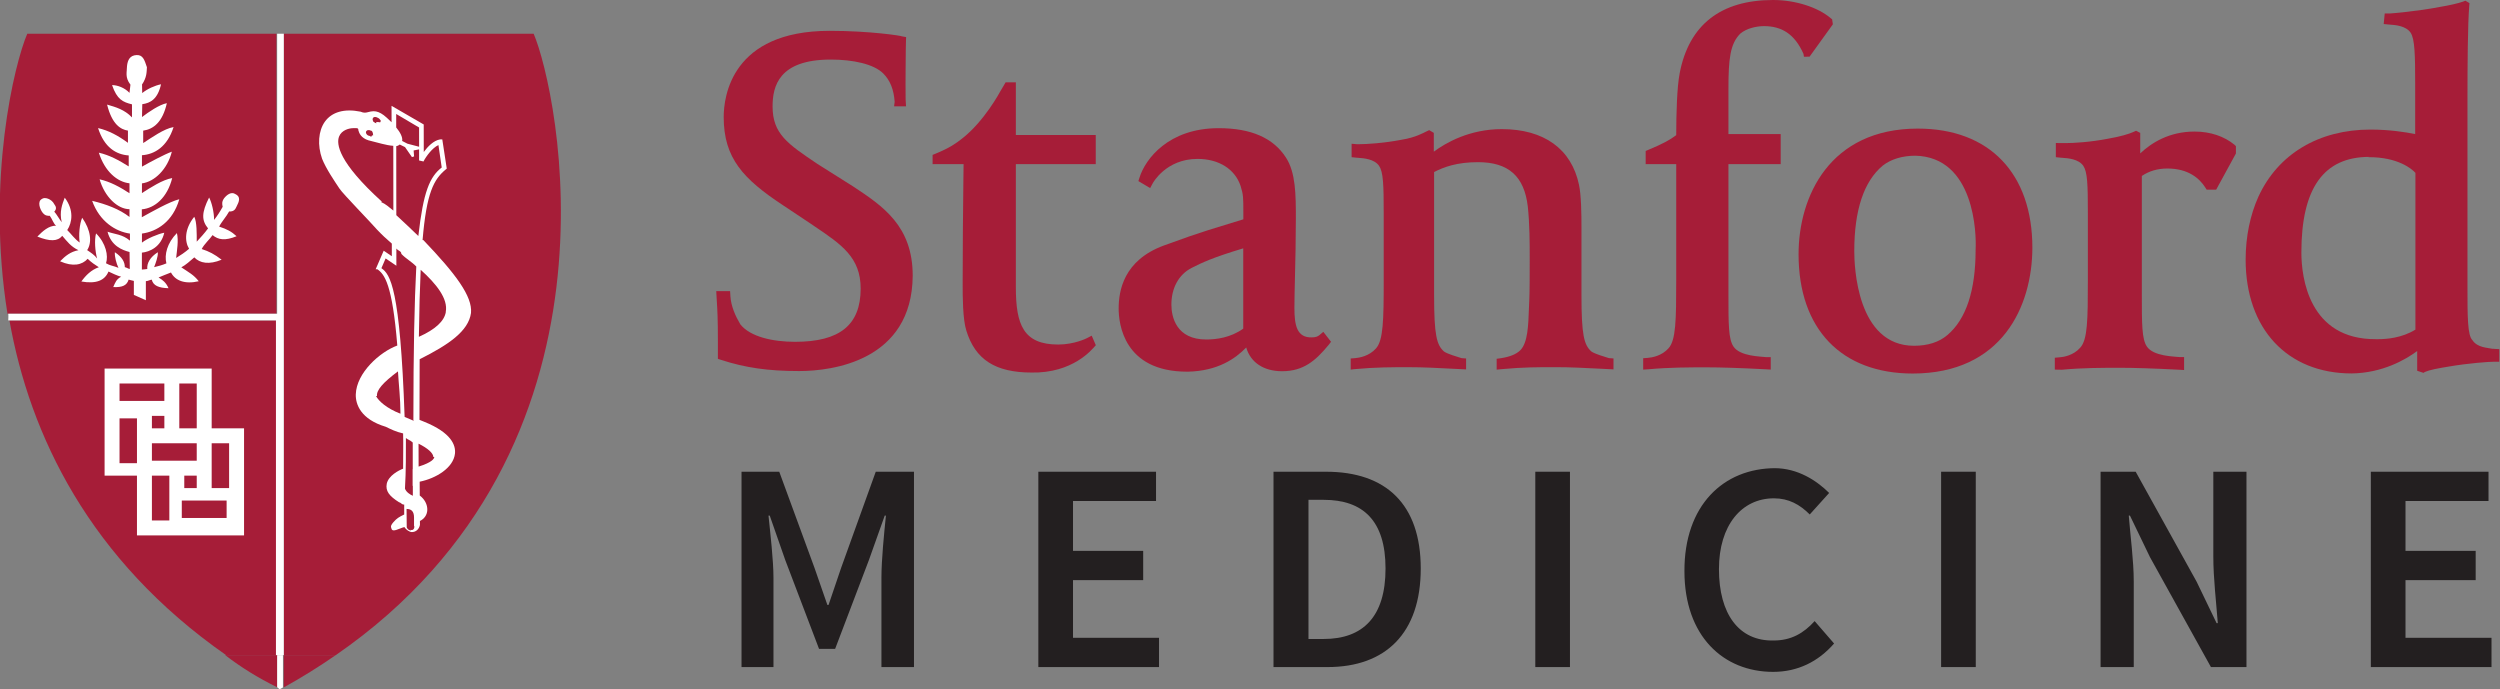 <svg viewBox="0 0 100.391 27.682" xmlns="http://www.w3.org/2000/svg"><rect x="0" y="0" width="100.391" height="27.682" fill="#808080" stroke="none"/><style>.style0{fill:#A61D38;}.style1{fill:#231F20;}.style2{fill:#FFFFFF;}</style><g><path class="style0" d="M47.671 14.925c-2.553 0-2.75-1.938-2.75-2.533c0-0.699 0.188-1.935 1.814-2.533 c1.679-0.617 2.038-0.688 3.193-1.052V8.508c0-0.56 0-0.696-0.111-1.043c-0.223-0.666-0.861-1.084-1.728-1.084 c-1.274 0-1.797 0.973-1.801 0.982l-0.102 0.19l-0.473-0.281l0.047-0.146c0.23-0.732 1.155-1.979 3.177-1.979 c1.313 0 2.2 0.4 2.7 1.178c0.395 0.6 0.4 1.5 0.4 2.444c0 0.811-0.02 1.714-0.037 2.4 c-0.012 0.5-0.021 0.934-0.021 1.197c0 0.7 0.1 1.2 0.7 1.182c0.138 0 0.231-0.029 0.308-0.094l0.152-0.129l0.311 0.4 l-0.104 0.133c-0.51 0.615-0.995 1.049-1.86 1.049c-0.749 0-1.268-0.355-1.443-0.953C49.612 14.4 48.9 14.9 47.7 14.925z M49.929 9.971c-1.255 0.377-1.681 0.587-2.069 0.783c-0.54 0.273-0.821 0.828-0.821 1.479c0 0.5 0.2 1.4 1.4 1.4 c0.404 0 0.981-0.074 1.485-0.436V9.971z"></path><g><path class="style0" d="M32.073 14.9c-1.222 0-2.152-0.134-3.107-0.445l-0.138-0.045v-0.685c0-0.911-0.02-1.27-0.039-1.56 l-0.027-0.474l0.556 0.001l0.012 0.198c0.023 0.4 0.2 0.8 0.4 1.136c0.4 0.5 1.3 0.7 2.2 0.7 c1.796 0 2.631-0.68 2.631-2.139c0-1.25-0.772-1.77-1.839-2.49l-0.171-0.117l-1.127-0.75c-1.566-1.038-2.363-1.869-2.363-3.529 c0-0.812 0.307-3.463 4.255-3.463c1.62 0 2.9 0.2 2.9 0.221l0.17 0.03l-0.006 0.167c0 0.005-0.014 0.52-0.014 1.1 c0 0.439-0.008 0.8 0 1.218l0.016 0.295h-0.479L35.926 4.09c-0.035-0.502-0.182-0.862-0.457-1.139 c-0.38-0.381-1.22-0.559-2.109-0.559c-2.092 0-2.336 1.076-2.336 1.882c0 1.1 0.6 1.5 1.8 2.308l1.427 0.9 c1.216 0.8 2.4 1.6 2.4 3.592C36.624 14.5 33.4 14.9 32.1 14.9z"></path><path class="style0" d="M41.427 14.96c-1.457 0-2.264-0.521-2.622-1.683c-0.148-0.463-0.148-1.374-0.148-1.92 c0-1.505 0.014-2.713 0.029-4.111l0.008-0.656H37.45V6.22l0.121-0.05c0.579-0.239 0.8-0.402 1.056-0.6 c0.905-0.702 1.534-1.889 1.544-1.906l0.212-0.359h0.41v2.117h3.208V6.59h-3.208v4.945c0 1.5 0.3 2.3 1.7 2.3 c0.649 0 1.149-0.252 1.153-0.256l0.193-0.1l0.165 0.383l-0.081 0.092C43.865 14 43.1 15 41.4 14.96z"></path><path class="style0" d="M54.239 14.842v-0.447l0.182-0.014c0.158-0.014 0.557-0.076 0.835-0.391 c0.291-0.324 0.309-1.128 0.309-2.732V8.566c0-1.158-0.018-1.654-0.186-1.906c-0.192-0.277-0.618-0.307-0.845-0.323 c-0.029-0.001-0.055-0.005-0.078-0.006l-0.18-0.019V5.773l0.213 0.017c0.037 0 0.1 0 0.1 0 c0.291 0 0.978-0.039 1.702-0.18c0.554-0.088 0.876-0.279 0.993-0.334l0.107-0.05l0.186 0.11V6.09 c0.476-0.353 1.431-0.905 2.729-0.905c1.697 0 2.8 0.8 3.1 2.233c0.09 0.4 0.1 1.2 0.1 1.686v2.748 c0 1.6 0.1 2 0.4 2.264c0.146 0.1 0.5 0.2 0.7 0.264l0.186 0.014v0.439l-0.467-0.024 c-0.676-0.034-1.258-0.065-1.869-0.065c-0.695 0-1.297 0-2.137 0.078l-0.219 0.021v-0.436l0.17-0.023 c0.365-0.057 0.619-0.16 0.781-0.321c0.305-0.306 0.32-1.029 0.344-1.655c0.004-0.104 0.008-0.213 0.014-0.326 c0.018-0.352 0.018-1.092 0.018-1.633c0-0.705 0-1.434-0.076-2.153c-0.141-1.218-0.775-1.784-2-1.784 c-0.84 0-1.365 0.192-1.763 0.396v4.945c0 1.6 0.1 2 0.4 2.264c0.148 0.1 0.5 0.2 0.7 0.264l0.185 0.014v0.439 l-0.501-0.025c-0.652-0.034-1.218-0.064-1.812-0.064c-0.681 0-1.319 0-2.162 0.078L54.239 14.842z"></path><path class="style0" d="M65.984 14.842v-0.457l0.184-0.014c0.16-0.012 0.559-0.074 0.836-0.388 c0.293-0.325 0.307-1.121 0.307-2.726V6.59h-1.227V6.062l0.123-0.052c0.533-0.22 0.861-0.395 1.104-0.583 c0.002-0.835 0.027-1.911 0.141-2.497C67.824 1 69.1 0 71.2 0c0.916 0 1.8 0.3 2.3 0.718l0.072 0.059l0.029 0.2 l-0.936 1.299l-0.225 0.002L72.42 2.16c-0.357-0.799-0.877-1.111-1.586-1.111c-0.295 0-0.699 0.088-0.949 0.3 c-0.408 0.406-0.477 1.013-0.477 2.214v1.82h2.098V6.59h-2.098v5.223c0 1.2 0 1.8 0.2 2.1 c0.264 0.4 1.1 0.4 1.3 0.427h0.199v0.501l-0.209-0.012c-1.037-0.054-1.809-0.078-2.365-0.078 c-0.699 0-1.494 0-2.336 0.078L65.984 14.842z"></path><path class="style0" d="M76.814 15c-2.873 0-4.59-1.791-4.59-4.789c0-2.328 1.254-5.047 4.789-5.047 c2.875 0 4.6 1.8 4.6 4.788C81.605 12.3 80.4 15 76.8 15z M76.934 6.252c-0.555 0-1.004 0.144-1.332 0.4 c-0.758 0.634-1.141 1.789-1.141 3.431c0 0.6 0.1 3.8 2.4 3.802c0.553 0 1.004-0.146 1.336-0.428 c0.754-0.634 1.137-1.789 1.137-3.432C79.369 9.4 79.3 6.3 76.9 6.252z"></path><path class="style0" d="M82.514 14.842v-0.477l0.184-0.016c0.16-0.01 0.562-0.072 0.838-0.389 c0.293-0.324 0.305-1.099 0.305-2.703V8.566c0-1.158-0.016-1.654-0.182-1.906c-0.193-0.277-0.617-0.307-0.846-0.323 c-0.027-0.001-0.055-0.005-0.074-0.006l-0.184-0.019v-0.57l0.203 0.004c0.035 0 0.1 0 0.2 0 c0.293 0 0.979-0.036 1.701-0.178c0.457-0.076 0.852-0.193 1.01-0.269l0.109-0.049l0.166 0.087V6.16 c0.451-0.426 1.166-0.877 2.178-0.877c0.658 0 1.2 0.2 1.6 0.524l0.064 0.06v0.297l-0.793 1.453h-0.381l-0.059-0.092 c-0.221-0.346-0.662-0.758-1.518-0.758c-0.391 0-0.729 0.098-1.027 0.299v4.746c0 1.2 0 1.8 0.2 2.1 c0.266 0.4 1.1 0.4 1.3 0.426h0.197v0.521l-0.207-0.012c-1.035-0.054-1.809-0.078-2.365-0.078 c-0.699 0-1.492 0-2.334 0.078L82.514 14.842z"></path><path class="style0" d="M97.318 14.973l-0.252-0.084v-0.793c-0.467 0.346-1.393 0.883-2.631 0.9 c-2.586 0-4.258-1.793-4.258-4.57c0-0.921 0.182-1.797 0.516-2.535c0.787-1.709 2.428-2.688 4.492-2.688 c0.758 0 1.4 0.1 1.8 0.181V3.363c0-1.174-0.016-1.799-0.184-2.052c-0.191-0.274-0.604-0.306-0.826-0.322 c-0.029-0.001-0.055-0.003-0.076-0.006l-0.178-0.018l0.041-0.423h0.199c0.045 0 1.133-0.09 2.018-0.264 c0.371-0.061 0.738-0.144 0.93-0.214l0.094-0.035l0.162 0.097l-0.008 0.092c-0.062 0.776-0.072 2.436-0.072 3.679v7.678 c0 1.1 0 1.9 0.2 2.086c0.195 0.3 0.6 0.3 0.8 0.345c0.029 0 0.1 0 0.1 0.006l0.178 0.007v0.506 h-0.197c-0.211 0-1.033 0.058-1.828 0.194c-0.457 0.074-0.795 0.141-0.961 0.217L97.318 14.973z M95.145 6.3 c-1.834 0-2.73 1.256-2.73 3.839c0 1 0.3 3.5 3 3.481h0.088c0.332 0 0.951-0.049 1.492-0.384V6.942 C96.871 6.8 96.3 6.3 95.1 6.312z"></path></g></g><g><path class="style1" d="M29.757 18.943h1.535l1.416 3.862l0.516 1.486h0.048l0.504-1.486l1.391-3.862h1.535v7.844h-1.307v-3.586 c0-0.731 0.107-1.774 0.18-2.495h-0.048l-0.636 1.787l-1.355 3.562h-0.647l-1.355-3.562l-0.624-1.787H30.86 c0.072 0.7 0.2 1.8 0.2 2.495v3.586h-1.283V18.943z"></path><path class="style1" d="M41.696 18.943h4.726v1.175h-3.334v2.004h2.818v1.175h-2.818v2.315h3.454v1.175h-4.846V18.943z"></path><path class="style1" d="M51.152 18.943h2.1c2.398 0 3.8 1.3 3.8 3.886c0 2.603-1.415 3.958-3.742 3.958h-2.171V18.943z M53.155 25.659c1.583 0 2.483-0.898 2.483-2.83c0-1.919-0.9-2.758-2.483-2.758h-0.611v5.588H53.155z"></path><path class="style1" d="M61.652 18.943h1.392v7.844h-1.392V18.943z"></path><path class="style1" d="M71.252 18.8c0.947 0 1.7 0.5 2.2 0.995l-0.779 0.864c-0.396-0.396-0.84-0.648-1.439-0.648 c-1.295 0-2.207 1.08-2.207 2.843c0 1.8 0.8 2.9 2.2 2.866c0.695 0 1.199-0.288 1.643-0.779l0.78 0.9 c-0.636 0.731-1.464 1.139-2.447 1.139c-2.003 0-3.562-1.439-3.562-4.041C67.63 20.3 69.2 18.8 71.3 18.8z"></path><path class="style1" d="M77.948 18.943h1.392v7.844h-1.392V18.943z"></path><path class="style1" d="M84.333 18.943h1.428l2.446 4.413l0.804 1.668h0.048c-0.06-0.804-0.18-1.799-0.18-2.675v-3.406h1.331 v7.844h-1.427l-2.447-4.413l-0.804-1.668h-0.048c0.061 0.8 0.2 1.8 0.2 2.65v3.431h-1.332V18.943z"></path><path class="style1" d="M95.204 18.943h4.726v1.175h-3.334v2.004h2.818v1.175h-2.818v2.315h3.454v1.175h-4.846V18.943z"></path></g><g><g><path class="style0" d="M13.483 26.308c12.075-8.333 8.901-22.724 7.947-24.953H11.396v24.953H13.483z"></path><path class="style0" d="M11.396 27.604c0.744-0.412 1.435-0.846 2.087-1.297h-2.087V27.604z"></path><path class="style0" d="M11.129 1.354H1.095C0.583 2.548-0.563 7.2 0.3 12.599h10.798V1.354z"></path><path class="style0" d="M11.129 12.867H0.379c0.82 4.6 3.2 9.6 8.7 13.441h2.087V12.867z"></path><path class="style0" d="M11.129 26.308H9.042c0.652 0.5 1.3 0.9 2.1 1.297V26.308z"></path><path class="style2" d="M11.129 26.308v1.297c0.046 0 0.1 0.1 0.1 0.077c0.046-0.024 0.087-0.053 0.133-0.077v-1.297 H11.129z"></path><path class="style2" d="M11.129 26.308h0.267V1.354h-0.267v11.244H0.331c0.015 0.1 0 0.2 0 0.268h10.75V26.308z"></path></g><polyline class="style2" points="8.5,17.2 9.8,17.2 9.8,21.5 5.5,21.5 5.5,19.1 4.2,19.1 4.2,14.8 8.5,14.8 8.5,17.2"></polyline><path class="style2" d="M5.705 3.424L5.71 3.737c0.209-0.169 0.513-0.304 0.756-0.353c-0.134 0.602-0.43 0.754-0.753 0.8 L5.702 4.7C5.964 4.5 6.4 4.2 6.7 4.143c-0.171 0.766-0.541 1.045-0.95 1.103v0.499c0.327-0.211 0.841-0.581 1.22-0.642 C6.717 5.9 6.2 6.2 5.7 6.233l0.001 0.459C6.043 6.5 6.6 6.2 6.9 6.091C6.725 6.8 6.2 7.3 5.7 7.364v0.389 c0.328-0.21 0.836-0.542 1.215-0.602c-0.198 0.786-0.698 1.21-1.22 1.255v0.318C6.105 8.5 6.8 8.1 7.2 8 C6.943 8.9 6.3 9.3 5.7 9.379v0.364c0.211-0.168 0.653-0.351 0.896-0.398c-0.129 0.574-0.591 0.771-0.898 0.8 l-0.001 0.68c0.072-0.002 0.143-0.015 0.217-0.023c-0.021-0.236 0.117-0.479 0.424-0.674c0.013 0.181-0.09 0.446-0.149 0.6 c0.166-0.038 0.33-0.083 0.493-0.152c-0.088-0.344 0.027-0.817 0.422-1.217c0.074 0.3 0 0.701-0.031 1 c0.174-0.106 0.35-0.222 0.52-0.369C7.414 9.7 7.4 9.2 7.8 8.705c0.109 0.2 0.1 0.7 0.1 1 c0.15-0.16 0.312-0.339 0.455-0.533c-0.26-0.317-0.27-0.624 0.042-1.241c0.108 0.2 0.2 0.6 0.2 0.9 c0.135-0.174 0.23-0.318 0.345-0.527C8.918 8.2 8.9 8.1 9 7.96c0.115-0.144 0.287-0.267 0.441-0.172 C9.688 7.9 9.6 8.1 9.5 8.293C9.452 8.4 9.4 8.5 9.2 8.493C9.09 8.7 8.9 8.9 8.8 9.1 c0.312 0.1 0.5 0.2 0.7 0.386c-0.461 0.19-0.736 0.146-0.964-0.045C8.429 9.6 8.2 9.8 8.1 10 c0.303 0.1 0.5 0.2 0.8 0.429c-0.502 0.208-0.874 0.143-1.097-0.094c-0.175 0.15-0.342 0.305-0.522 0.4 c0.297 0.2 0.5 0.3 0.7 0.559c-0.571 0.131-0.948-0.031-1.115-0.352c-0.17 0.068-0.328 0.126-0.499 0.2 c0.163 0.1 0.3 0.2 0.4 0.431c-0.392-0.01-0.615-0.102-0.673-0.343c-0.079 0.008-0.159 0.061-0.237 0.06v0.766 l-0.482-0.214v-0.562c-0.049-0.005-0.163-0.044-0.21-0.052c-0.069 0.229-0.241 0.317-0.618 0.3 c0.082-0.186 0.127-0.318 0.318-0.416c-0.174-0.045-0.337-0.129-0.508-0.208c-0.149 0.357-0.488 0.505-1.09 0.4 c0.176-0.247 0.4-0.47 0.702-0.573c-0.154-0.097-0.297-0.192-0.449-0.339c-0.219 0.247-0.595 0.331-1.107 0.1 c0.209-0.214 0.418-0.385 0.737-0.445C2.842 9.9 2.7 9.7 2.5 9.47C2.312 9.7 2 9.7 1.5 9.5 c0.211-0.214 0.452-0.441 0.753-0.438C2.156 9 2.1 8.8 2 8.667c-0.1-0.001-0.187 0-0.29-0.129 c-0.11-0.141-0.217-0.449-0.031-0.546c0.114-0.099 0.4 0 0.5 0.207c0.081 0.1 0.1 0.2 0 0.3 c0.094 0.1 0.2 0.3 0.3 0.424C2.378 8.5 2.5 8.2 2.6 7.938c0.377 0.5 0.3 1 0.1 1.3 C2.863 9.4 3 9.6 3.2 9.74c-0.044-0.296-0.009-0.745 0.1-0.996c0.353 0.5 0.4 1 0.2 1.3 c0.148 0.1 0.3 0.2 0.4 0.336c-0.08-0.279-0.116-0.742-0.043-1.008c0.399 0.4 0.5 0.9 0.4 1.2 c0.169 0.1 0.3 0.1 0.5 0.184c-0.081-0.165-0.159-0.448-0.145-0.628c0.3 0.2 0.4 0.4 0.4 0.6 c0.046 0 0.2 0.1 0.2 0.063l-0.01-0.671c-0.295-0.076-0.739-0.246-0.884-0.815c0.276 0.1 0.6 0.1 0.9 0.359V9.38 C4.646 9.3 4 8.9 3.7 8.064C4.266 8.2 4.8 8.4 5.2 8.712V8.4C4.721 8.4 4.2 7.9 4 7.2 c0.431 0.1 0.8 0.3 1.2 0.56V7.361c-0.488-0.053-0.99-0.469-1.231-1.23c0.431 0.1 0.8 0.3 1.2 0.551v-0.44 c-0.504-0.035-0.98-0.316-1.231-1.099c0.431 0.1 0.8 0.3 1.2 0.592v-0.49C4.846 5.2 4.5 5 4.3 4.2 c0.346 0.1 0.7 0.2 1 0.514V4.19C4.937 4.1 4.7 4 4.5 3.417c0.208 0 0.5 0.1 0.7 0.312L5.238 3.4 C5.008 3.1 5.1 2.9 5.1 2.655c0.025-0.248 0.118-0.431 0.385-0.444C5.738 2.2 5.8 2.4 5.9 2.7 C5.886 2.9 5.9 3.1 5.7 3.4"></path><path class="style2" d="M16.969 9.64c0.16-1.908 0.451-2.436 0.93-2.835l0.041-0.034l-0.179-1.172l-0.093 0 c-0.255 0.042-0.493 0.288-0.651 0.505l-0.002-1.106L15.723 4.25l0.001 0.659c-0.137-0.139-0.267-0.248-0.316-0.285 c-0.146-0.108-0.275-0.158-0.406-0.158c-0.077 0-0.145 0.018-0.206 0.033c-0.102 0.026-0.171 0.048-0.32-0.015 c-0.65-0.132-1.153 0.013-1.432 0.405c-0.261 0.369-0.303 0.938-0.11 1.487c0.159 0.4 0.5 0.9 0.7 1.2 c0.128 0.2 1.3 1.4 1.5 1.638c0.188 0.2 0.4 0.4 0.6 0.568l0 0.507l-0.326-0.222l-0.323 0.746l0.069 0 c0.287 0.2 0.6 0.6 0.8 3.062c-0.7 0.257-1.641 1.096-1.667 1.962c-0.012 0.4 0.2 1 1.2 1.3 c0.212 0.1 0.4 0.2 0.7 0.268c0.012 0.4 0 0.9 0 1.416c-0.177 0.065-0.584 0.279-0.656 0.6 c-0.058 0.3 0.1 0.5 0.5 0.752c0.065 0 0.1 0.1 0.2 0.088c0.001 0.1 0 0.3 0 0.4 c-0.216 0.103-0.295 0.153-0.429 0.303c-0.066 0.077-0.128 0.157-0.091 0.234c0.007 0 0 0.1 0.1 0.1 c0.052 0 0.125-0.021 0.264-0.078c0.08-0.033 0.129-0.047 0.164-0.054c0.061 0.1 0.2 0.2 0.3 0.2 c0.158 0 0.287-0.108 0.324-0.287c0-0.055 0-0.104-0.001-0.158c0.176-0.087 0.288-0.244 0.296-0.439 c0.009-0.223-0.109-0.438-0.303-0.584c-0.001-0.189-0.002-0.371-0.003-0.555c0.656-0.132 1.354-0.556 1.417-1.125 c0.038-0.34-0.145-0.84-1.231-1.28c-0.067-0.027-0.13-0.053-0.194-0.079c-0.001-0.893 0.001-1.698 0.007-2.433 c1.166-0.585 1.96-1.127 2.062-1.857C18.977 11.9 18.3 11 17 9.64z M15.338 8.1 c-1.761-1.596-1.835-2.323-1.723-2.615c0.103-0.267 0.412-0.339 0.578-0.339c0.045 0 0.1 0 0.1 0 c0.057 0 0.1 0 0.1 0.094c0.028 0.1 0.1 0.3 0.4 0.394c0.416 0.1 0.7 0.2 1 0.222l0.003 2.6 C15.597 8.3 15.5 8.2 15.3 8.111z M17.44 18.348c-0.003 0.076-0.099 0.223-0.63 0.388c-0.001-0.314-0.003-0.621-0.003-0.92 C17.18 18 17.4 18.2 17.4 18.348z M16.829 5.12l0.001 0.773L16.361 5.77L16.15 5.661c0.028-0.155-0.087-0.356-0.24-0.543 l0-0.541L16.829 5.12z M15.139 15.903c-0.027-0.231 0.229-0.533 0.842-0.99c0.028 0.5 0.1 1.1 0.1 1.7 C15.526 16.4 15.2 16.1 15.1 15.903z M16.274 17.571c0.121 0.1 0.2 0.1 0.3 0.2 c0.001 0.3 0 0.7 0 1.065l-0.005 0.001v0.674l0.009-0.002c0 0.1 0 0.3 0 0.4 c-0.095-0.039-0.271-0.146-0.316-0.289C16.305 18.9 16.3 18.2 16.3 17.571z M16.501 21.3 c-0.057 0-0.129-0.031-0.167-0.117l-0.001-0.025c-0.002-0.246-0.004-0.485-0.007-0.721c0.195 0 0.3 0.1 0.3 0.344v0.34 l0.01-0.003c0 0 0 0 0 0.063C16.617 21.3 16.5 21.3 16.5 21.265z M16.619 16.9 c-0.13-0.054-0.253-0.107-0.371-0.159c-0.179-5.174-0.579-5.732-0.932-5.971l0.169-0.392l0.432 0.293l0-0.691 c0.08 0.1 0.2 0.1 0.2 0.216c0.191 0.2 0.4 0.3 0.6 0.506C16.643 12.1 16.6 14.1 16.6 16.868z M16.794 9.472c-0.267-0.259-0.562-0.537-0.879-0.831l-0.003-2.772c0.062-0.011 0.104-0.036 0.141-0.065l0.212 0.104l0.277 0.4 l0.086-0.026L16.61 6.042l0.219-0.044l0 0.446l0.177 0.041c0.095-0.192 0.353-0.549 0.6-0.659l0.132 0.9 C17.254 7.1 17 7.7 16.8 9.472z M17.904 12.525c-0.062 0.374-0.424 0.704-1.083 1 c0.014-1.067 0.038-1.951 0.072-2.692C17.523 11.4 18 12 17.9 12.525z"></path><path class="style0" d="M14.803 5.398c0.045 0 0.1 0 0.114-0.01c0.016-0.031-0.006-0.08-0.054-0.104 c-0.048-0.025-0.1-0.021-0.117 0.011C14.73 5.3 14.8 5.4 14.8 5.4"></path><path class="style0" d="M14.862 5.46c-0.027 0-0.055-0.007-0.082-0.021c-0.04-0.021-0.069-0.055-0.081-0.091 c-0.008-0.026-0.006-0.053 0.006-0.075c0.028-0.053 0.109-0.066 0.179-0.03c0.069 0 0.1 0.1 0.1 0.2 C14.94 5.4 14.9 5.5 14.9 5.5"></path><path class="style0" d="M15.049 4.868c0.038 0 0.1 0 0.1 0.018c0.024-0.026 0.013-0.076-0.026-0.111 c-0.041-0.037-0.091-0.045-0.114-0.018C14.998 4.8 15 4.8 15 4.9"></path><path class="style0" d="M15.123 4.948c-0.037 0-0.076-0.018-0.107-0.047c-0.032-0.029-0.052-0.07-0.053-0.108 c-0.001-0.027 0.009-0.053 0.026-0.07c0.032-0.039 0.12-0.036 0.2 0.018c0.032 0 0.1 0.1 0.1 0.1 c0.001 0.028-0.006 0.054-0.024 0.073C15.178 4.9 15.2 4.9 15.1 4.9"></path><rect class="style0" height="1.8" width="0.7" y="19.1" x="6.1"></rect><rect class="style0" height="1.8" width="0.7" y="16.8" x="4.8"></rect><rect class="style0" height="1.8" width="0.7" y="15.4" x="7.2"></rect><rect class="style0" height="1.8" width="0.7" y="17.8" x="8.5"></rect><rect class="style0" height="0.7" width="1.8" y="20.1" x="7.3"></rect><rect class="style0" height="0.7" width="1.8" y="17.8" x="6.1"></rect><rect class="style0" height="0.7" width="1.8" y="15.4" x="4.8"></rect><rect class="style0" height="0.5" width="0.5" y="16.7" x="6.1"></rect><rect class="style0" height="0.5" width="0.5" y="19.1" x="7.4"></rect></g></svg>